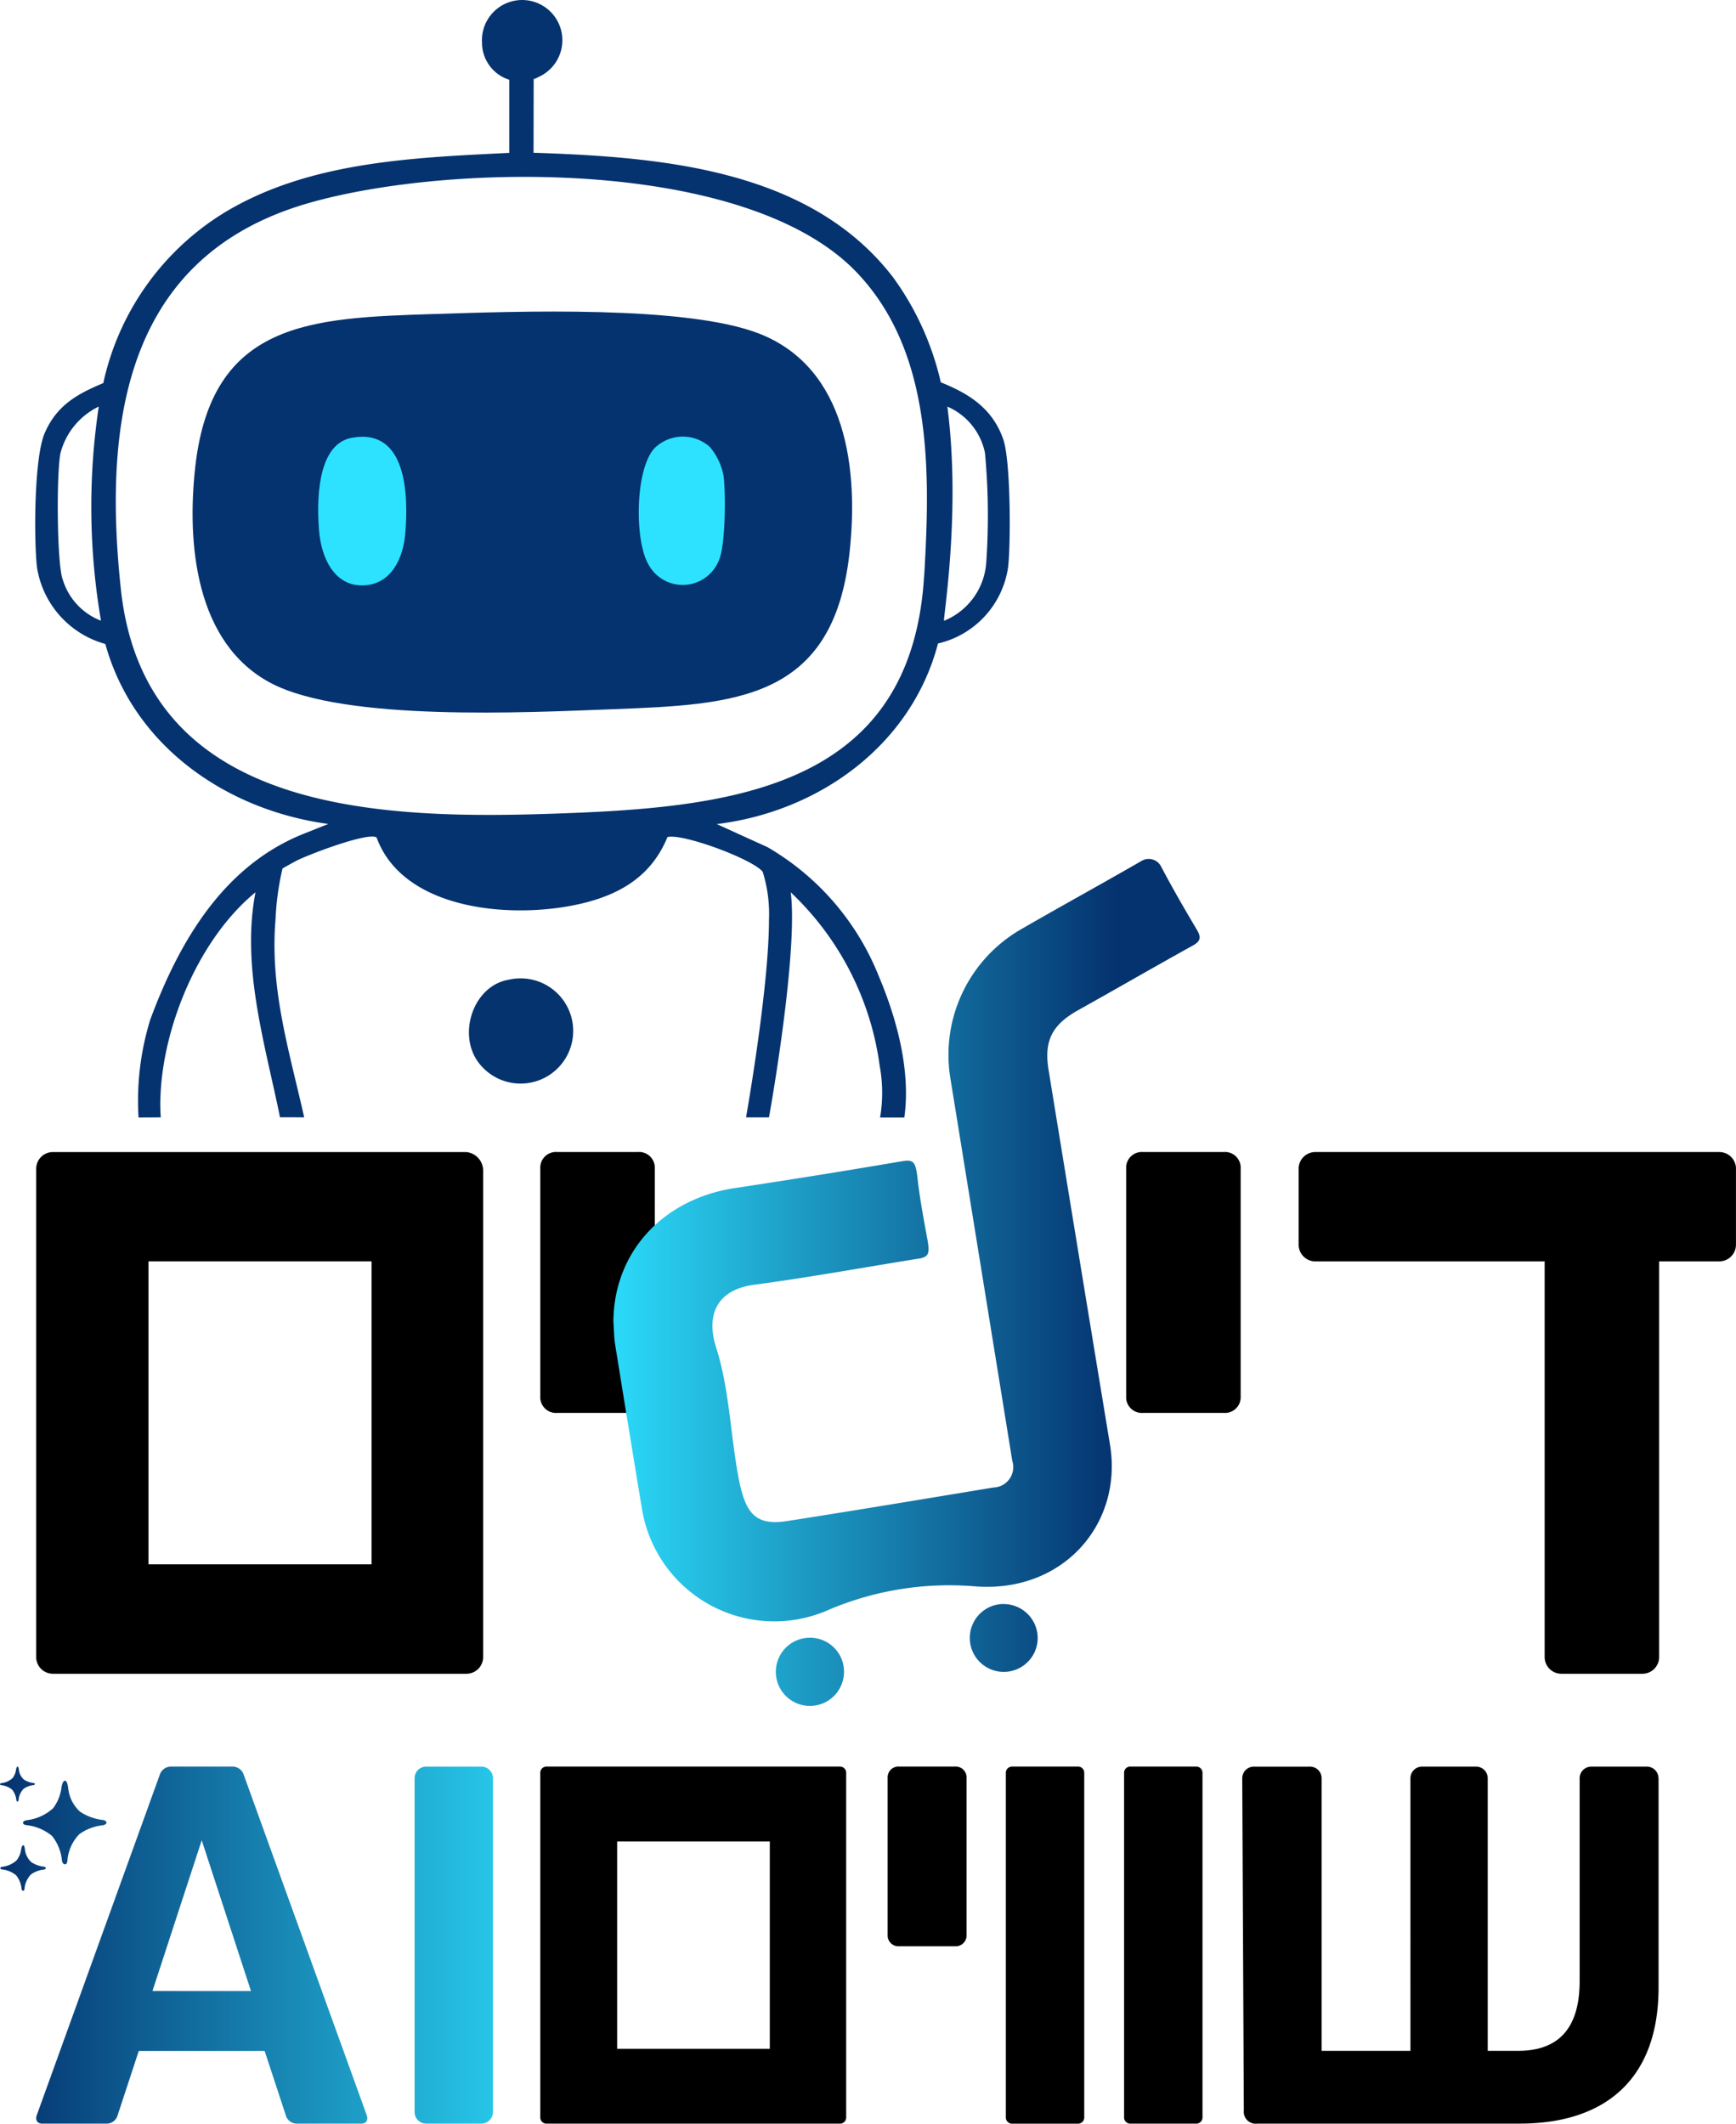 <svg xmlns="http://www.w3.org/2000/svg" xmlns:xlink="http://www.w3.org/1999/xlink" id="Layer_1-2" width="149.484" height="182.821" viewBox="0 0 149.484 182.821"><defs><linearGradient id="linear-gradient" y1="0.5" x2="1" y2="0.5" gradientUnits="objectBoundingBox"><stop offset="0" stop-color="#05336f"></stop><stop offset="0.49" stop-color="#2de2ff"></stop><stop offset="0.93" stop-color="#05336f"></stop></linearGradient></defs><path id="Path_448" data-name="Path 448" d="M146.736,311.774a4.529,4.529,0,1,0,2.7-6.988C146.437,305.292,145.057,309.321,146.736,311.774Z" transform="translate(-105.633 -220.444)" fill="#05336e"></path><path id="Path_449" data-name="Path 449" d="M80.718,97.225c7.093-.23,21.811-.777,28.08,1.7,7.522,2.976,8.523,11.745,7.732,18.877-1.408,12.7-9.848,13.039-20.453,13.443-7.339.279-23.041,1.073-29.352-2.243-6.518-3.421-7.265-12.007-6.532-18.6,1.4-12.569,9.955-12.84,20.525-13.18Z" transform="translate(-43.382 -70.188)" fill="#05336f"></path><path id="Path_450" data-name="Path 450" d="M101.95,136.073c-3.061.57-3,5.686-2.8,8.045.182,2.185,1.261,4.787,3.874,4.657,2.389-.119,3.374-2.4,3.545-4.466.271-3.238.169-9.126-4.618-8.235Z" transform="translate(-71.671 -98.383)" fill="#2de2ff"></path><path id="Path_451" data-name="Path 451" d="M205,136.83a3.481,3.481,0,0,0-4.779.135c-1.654,1.856-1.687,7.793-.561,9.867a3.35,3.35,0,0,0,6.145-.285c.553-1.286.578-5.719.387-7.2A5.343,5.343,0,0,0,205,136.83Z" transform="translate(-143.884 -98.358)" fill="#2de2ff"></path><path id="Path_452" data-name="Path 452" d="M442.026,360.113V366.6a1.439,1.439,0,0,1-1.463,1.463h-5.152V402.1a1.439,1.439,0,0,1-1.463,1.463h-6.933a1.439,1.439,0,0,1-1.463-1.463V368.063h-19.72a1.439,1.439,0,0,1-1.463-1.463v-6.488a1.439,1.439,0,0,1,1.463-1.463h34.733a1.439,1.439,0,0,1,1.463,1.463Z" transform="translate(-292.545 -259.474)"></path><path id="Path_453" data-name="Path 453" d="M49.756,360.3V402.1a1.439,1.439,0,0,1-1.463,1.463H12.733A1.439,1.439,0,0,1,11.27,402.1V360.113a1.439,1.439,0,0,1,1.463-1.463h35.56a1.61,1.61,0,0,1,1.463,1.654Zm-28.818,33.84H40.149v-26.08H20.938Z" transform="translate(-8.153 -259.474)"></path><path id="Path_454" data-name="Path 454" d="M350.66,359.907a1.353,1.353,0,0,1,1.463-1.267h6.933a1.353,1.353,0,0,1,1.463,1.267v19.925a1.353,1.353,0,0,1-1.463,1.267h-6.933a1.353,1.353,0,0,1-1.463-1.267Z" transform="translate(-253.688 -259.467)"></path><path id="Path_455" data-name="Path 455" d="M168.23,359.907a1.353,1.353,0,0,1,1.463-1.267h6.933a1.353,1.353,0,0,1,1.463,1.267v19.925a1.353,1.353,0,0,1-1.463,1.267h-6.933a1.353,1.353,0,0,1-1.463-1.267Z" transform="translate(-121.707 -259.467)"></path><path id="Path_456" data-name="Path 456" d="M194.57,550.481v29.681a.528.528,0,0,1-.528.529H168.758a.528.528,0,0,1-.528-.529V550.481a.528.528,0,0,1,.528-.528h25.284A.528.528,0,0,1,194.57,550.481Zm-19.723,23.766h13.147V556.4H174.848Zm34-24.294h5.694a.528.528,0,0,1,.528.528v29.684a.528.528,0,0,1-.528.528h-5.694a.528.528,0,0,1-.528-.528V550.484a.528.528,0,0,1,.528-.528Zm10.182,0h5.694a.528.528,0,0,1,.528.528v29.681a.528.528,0,0,1-.528.529h-5.694a.528.528,0,0,1-.528-.529V550.478a.528.528,0,0,1,.528-.528Zm45.494,1v18.025c0,7.793-4.5,11.711-11.963,11.711H229.981a1.03,1.03,0,0,1-1.17-1.131l-.136-28.6a1,1,0,0,1,1.034-1h4.768a1,1,0,0,1,1.034,1v23.467h7.646V550.957a1,1,0,0,1,1.034-1h4.588a1,1,0,0,1,1.034,1v23.467h2.608c2.967,0,5.307-1.394,5.307-6.009V550.957a1,1,0,0,1,1.034-1h4.721a1,1,0,0,1,1.034,1Zm-66.383-.13a.931.931,0,0,1,1.009-.871h4.776a.933.933,0,0,1,1.009.871v13.727a.933.933,0,0,1-1.009.871h-4.776a.933.933,0,0,1-1.009-.871Z" transform="translate(-121.707 -397.873)"></path><path id="Path_457" data-name="Path 457" d="M52.818,307.259c.033-5.973,4.239-10.569,10.489-11.51q7.2-1.083,14.375-2.306c.984-.166,1.161.072,1.316,1.413.2,1.786.536,3.567.846,5.249.224,1.231.166,1.576-.722,1.72-4.723.752-9.427,1.623-14.167,2.248-3.18.42-4.2,2.533-3.294,5.4,1,3.144,1.173,6.36,1.676,9.69.622,4.109,1.211,5.76,4.419,5.26,5.935-.926,11.858-1.911,17.782-2.89a1.758,1.758,0,0,0,1.626-2.3q-2.68-16.555-5.359-33.113a12.471,12.471,0,0,1,6-12.577c3.482-2.019,7.016-3.946,10.5-5.957a1.2,1.2,0,0,1,1.676.492c.968,1.847,2.019,3.65,3.081,5.445.371.625.343.968-.34,1.347-3.3,1.828-6.573,3.719-9.867,5.561-2.248,1.255-2.978,2.622-2.566,5.144q2.626,16.128,5.287,32.253c1.128,6.8-3.974,12.721-11.46,12.226a26.639,26.639,0,0,0-12.643,1.955,11.546,11.546,0,0,1-16.183-8.551q-1.17-7.081-2.312-14.164c-.108-.672-.111-1.361-.16-2.044ZM69.69,334.465a2.935,2.935,0,1,0,2.926,3.515,2.924,2.924,0,0,0-2.926-3.515Zm16.689-2.906a2.923,2.923,0,1,0,2.973,2.906,2.934,2.934,0,0,0-2.973-2.9ZM5.638,353.964a.217.217,0,0,1-.224-.094.637.637,0,0,1-.083-.244,3.993,3.993,0,0,0-.852-2.1,4.146,4.146,0,0,0-2.237-.932c-.113-.022-.249-.069-.26-.185-.014-.133.149-.2.279-.23a4.076,4.076,0,0,0,2.315-1.04A3.765,3.765,0,0,0,5.3,347.3c.025-.13.116-.57.324-.52.188.044.23.539.254.683a3.156,3.156,0,0,0,1.007,1.972,4.481,4.481,0,0,0,1.988.722c.127.025.285.08.293.21.011.147-.171.218-.315.243a4.194,4.194,0,0,0-2.03.772,3.684,3.684,0,0,0-1.02,2.3.473.473,0,0,1-.086.235.15.15,0,0,1-.077.05Zm-3.576,2.257a.283.283,0,0,0,.047-.127,2.014,2.014,0,0,1,.556-1.25,2.253,2.253,0,0,1,1.106-.42c.077-.014.177-.053.171-.133s-.091-.1-.16-.116a2.418,2.418,0,0,1-1.084-.393,1.721,1.721,0,0,1-.55-1.076c-.014-.077-.036-.349-.138-.373s-.163.213-.177.285a2.075,2.075,0,0,1-.393,1,2.208,2.208,0,0,1-1.261.567c-.072.014-.16.053-.152.125s.08.088.141.1a2.256,2.256,0,0,1,1.22.506,2.165,2.165,0,0,1,.465,1.145.358.358,0,0,0,.044.133.115.115,0,0,0,.122.053.085.085,0,0,0,.041-.028Zm-.5-7.682a.2.2,0,0,0,.036-.1,1.557,1.557,0,0,1,.426-.959,1.762,1.762,0,0,1,.846-.324c.061-.011.136-.041.13-.1s-.069-.077-.122-.089a1.833,1.833,0,0,1-.83-.3,1.3,1.3,0,0,1-.42-.824c-.011-.061-.028-.266-.105-.285s-.124.163-.136.218a1.575,1.575,0,0,1-.3.769,1.7,1.7,0,0,1-.968.434c-.055.011-.122.041-.116.1s.061.067.108.078a1.712,1.712,0,0,1,.935.39,1.662,1.662,0,0,1,.357.877.228.228,0,0,0,.036.1.087.087,0,0,0,.094.039.065.065,0,0,0,.033-.022Zm29.548,27.756H25.527a.989.989,0,0,1-.926-.744l-1.814-5.514H11.948l-1.814,5.514a.986.986,0,0,1-.926.744H3.633c-.426,0-.617-.312-.462-.744L13.743,346.3a1.027,1.027,0,0,1,.926-.744h5.406A1.027,1.027,0,0,1,21,346.3l10.572,29.252c.155.431-.039.744-.462.744Zm-9.5-11.418L17.369,351.9l-4.242,12.975ZM35.7,375.293a1,1,0,0,0,1,1h4.745a1,1,0,0,0,1-1V346.558a1,1,0,0,0-1-1H36.7a1,1,0,0,0-1,1Z" transform="translate(0.001 -193.477)" fill="url(#linear-gradient)"></path><path id="Path_458" data-name="Path 458" d="M94.313,37.823c-.921-2.624-2.9-3.9-5.373-4.889a24.689,24.689,0,0,0-4.093-9.021C77.665,14.544,64.809,13.54,53.872,13.169l.011-6.336a3.35,3.35,0,0,0,.487-.218,3.463,3.463,0,1,0-4.942-3.13c0,.058.006.113.008.171V3.7a3.34,3.34,0,0,0,2.345,3.186v6.294c-8.313.415-17.289.741-24.573,5.171A22.911,22.911,0,0,0,16.824,33c-2.284.954-4.018,1.93-5.047,4.311-.913,2.11-.932,9.054-.669,11.5A8.149,8.149,0,0,0,17,55.458C19.432,64.241,27.421,69.769,36.2,70.952l-1.966.785C27.241,74.453,23.386,81,20.859,87.824a23.749,23.749,0,0,0-1,8.4c1.38-.006,1.916-.014,1.916-.014a15.235,15.235,0,0,1-.028-1.8c.227-6.159,3.374-13.642,8.183-17.574-1.244,6.43.832,13.083,2.11,19.366l2.085.006c-1.361-6-2.964-11.117-2.469-17.046a23.37,23.37,0,0,1,.6-4.369c.044-.047.971-.553,1.153-.65.962-.509,6.2-2.517,6.947-2.03,2.389,6.535,12.353,7.09,18.083,5.583,3.211-.843,5.675-2.464,6.966-5.617,1.336-.332,7.384,1.927,8.2,2.992a12.154,12.154,0,0,1,.542,4.093c0,5.929-1.977,17.046-1.977,17.046h1.977c.766-4.308,2.428-15.008,1.872-19.372A25.145,25.145,0,0,1,83.683,91.8a12.72,12.72,0,0,1,.03,4.422H85.8c.564-4.007-.633-8.457-2.19-12.143a22.459,22.459,0,0,0-9.588-11.128l-4.375-1.988C78.437,69.891,86.4,64.2,88.7,55.416a7.9,7.9,0,0,0,6.04-6.6c.232-2.118.218-9.151-.423-10.981ZM13.306,49.839c-.487-1.56-.514-9.1-.171-10.8a6.174,6.174,0,0,1,3.3-4.018,58.105,58.105,0,0,0,.191,18.434,5.5,5.5,0,0,1-3.316-3.62Zm74.2-.277C86.462,67.3,71.988,69.412,57.389,70c-15.594.622-36.935.636-39.056-19.294-1.54-14.471.418-28.694,16.2-33.212,12.229-3.5,37.814-3.88,47.205,6.015,6.5,6.844,6.3,17.176,5.774,26.058Zm5.332-.94a5.834,5.834,0,0,1-3.617,4.839c-.1-.138,1.468-9.377.285-18.437a5.548,5.548,0,0,1,3.238,3.982A58.624,58.624,0,0,1,92.842,48.622Z" transform="translate(-7.93 -0.02)" fill="#05336f"></path></svg>